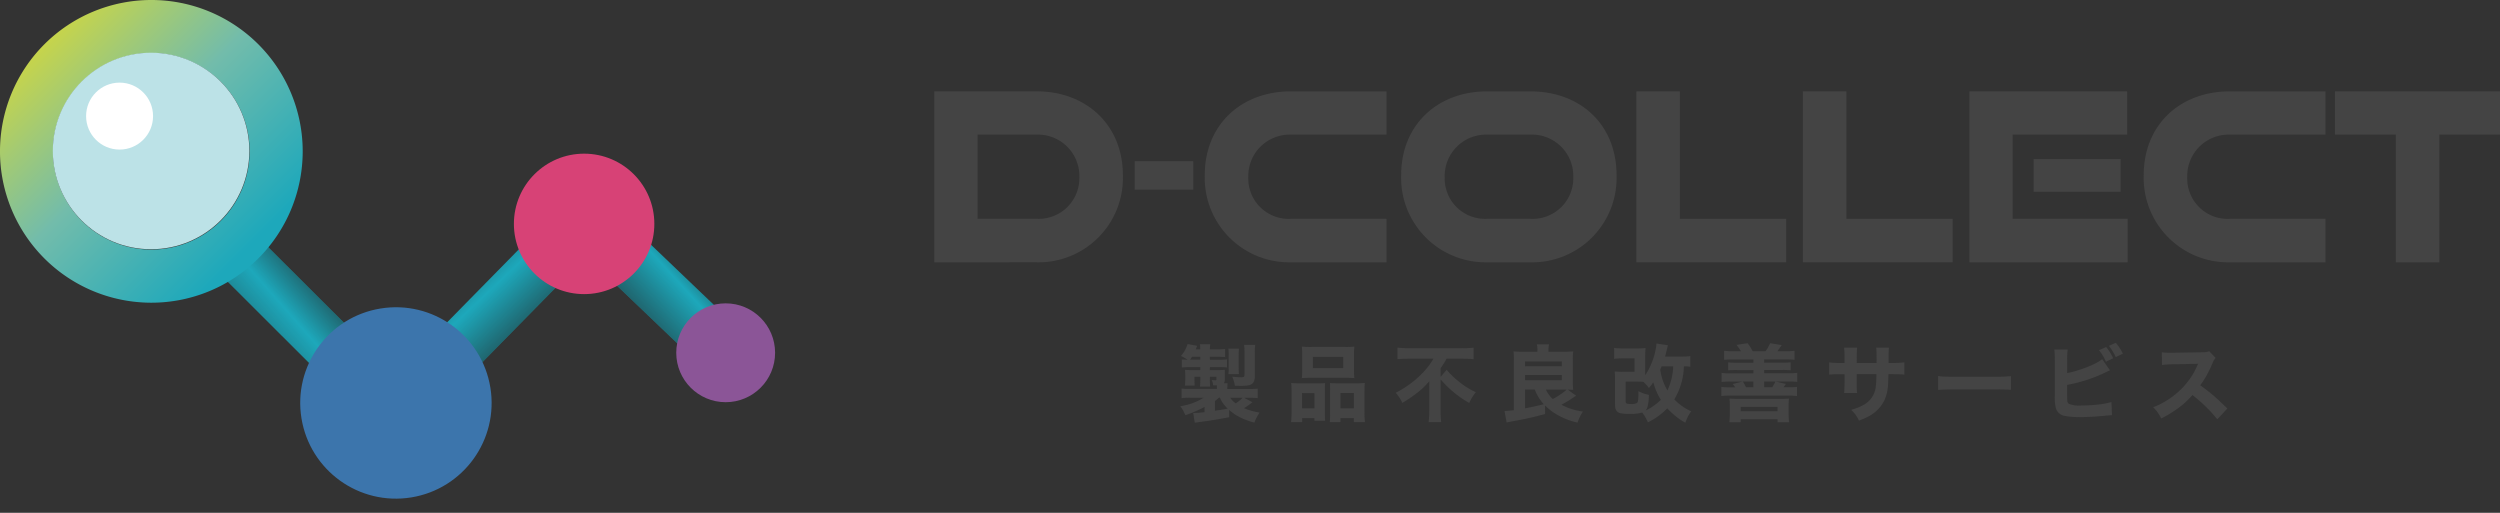 <svg id="D-COLLECT-LOGO" xmlns="http://www.w3.org/2000/svg" xmlns:xlink="http://www.w3.org/1999/xlink" width="282.103" height="57.864" viewBox="0 0 282.103 57.864">
  <rect x="0" y="0" width="282.103" height="57.864" fill="#333333" stroke="none"/>
  <defs>
    <linearGradient id="linear-gradient" x1="-0.968" y1="0.064" x2="1.814" y2="0.771" gradientUnits="objectBoundingBox">
      <stop offset="0" stop-color="#221714"/>
      <stop offset="0.09" stop-color="#221714" stop-opacity="0.749"/>
      <stop offset="0.33" stop-color="#221714" stop-opacity="0.2"/>
      <stop offset="0.49" stop-color="#221714" stop-opacity="0"/>
      <stop offset="1" stop-color="#221714"/>
    </linearGradient>
    <linearGradient id="linear-gradient-2" x1="0.839" y1="-1.642" x2="0.131" y2="1.999" gradientUnits="objectBoundingBox">
      <stop offset="0" stop-color="#221714"/>
      <stop offset="0.49" stop-color="#221714" stop-opacity="0"/>
      <stop offset="1" stop-color="#221714"/>
    </linearGradient>
    <linearGradient id="linear-gradient-3" x1="-0.946" y1="0.062" x2="1.793" y2="0.773" gradientUnits="objectBoundingBox">
      <stop offset="0" stop-color="#221714"/>
      <stop offset="0.66" stop-color="#221714" stop-opacity="0"/>
      <stop offset="1" stop-color="#221714"/>
    </linearGradient>
    <linearGradient id="linear-gradient-4" x1="0.133" y1="0.089" x2="0.84" y2="0.796" gradientUnits="objectBoundingBox">
      <stop offset="0" stop-color="#d0d740"/>
      <stop offset="0.49" stop-color="#72bcab"/>
      <stop offset="1" stop-color="#1da8bb"/>
    </linearGradient>
  </defs>
  <g id="グループ_24729" data-name="グループ 24729">
    <g id="レイヤー_2" data-name="レイヤー 2">
      <g id="レイヤー_1" data-name="レイヤー 1" transform="translate(0 0)">
        <rect id="長方形_1060" data-name="長方形 1060" width="5.99" height="23.573" transform="matrix(0.707, -0.708, 0.708, 0.707, 24.183, 30.28)" fill="#1da8bb"/>
        <rect id="長方形_1061" data-name="長方形 1061" width="30.793" height="5.99" transform="translate(42.72 44.243) rotate(-45.5)" fill="#1da8bb"/>
        <rect id="長方形_1062" data-name="長方形 1062" width="5.99" height="23.077" transform="translate(63.434 26.318) rotate(-46.27)" fill="#1da8bb"/>
        <rect id="長方形_1063" data-name="長方形 1063" width="5.99" height="23.573" transform="matrix(0.707, -0.708, 0.708, 0.707, 24.183, 30.28)" fill="url(#linear-gradient)"/>
        <rect id="長方形_1064" data-name="長方形 1064" width="30.793" height="5.99" transform="translate(42.72 44.243) rotate(-45.5)" fill="url(#linear-gradient-2)"/>
        <rect id="長方形_1065" data-name="長方形 1065" width="5.99" height="23.077" transform="translate(63.434 26.318) rotate(-46.27)" fill="url(#linear-gradient-3)"/>
        <path id="パス_9740" data-name="パス 9740" d="M17.067,0a17.079,17.079,0,1,0,17.09,17.067A17.079,17.079,0,0,0,17.067,0Zm.017,28.167a11.091,11.091,0,1,1,11.083-11.1,11.091,11.091,0,0,1-11.083,11.1Z" transform="translate(0 0)" fill="url(#linear-gradient-4)"/>
        <circle id="楕円形_43" data-name="楕円形 43" cx="10.798" cy="10.798" r="10.798" transform="translate(32.283 36.548) rotate(-9.25)" fill="#3c75ac"/>
        <circle id="楕円形_44" data-name="楕円形 44" cx="7.924" cy="7.924" r="7.924" transform="translate(57.989 17.34)" fill="#d74276"/>
        <circle id="楕円形_45" data-name="楕円形 45" cx="5.577" cy="5.577" r="5.577" transform="translate(76.309 34.23)" fill="#8b5597"/>
        <circle id="楕円形_46" data-name="楕円形 46" cx="11.088" cy="11.088" r="11.088" transform="translate(5.959 5.948)" fill="#bce2e7"/>
        <circle id="楕円形_47" data-name="楕円形 47" cx="3.778" cy="3.778" r="3.778" transform="translate(9.715 9.323)" fill="#fff"/>
      </g>
    </g>
    <g id="グループ_23381" data-name="グループ 23381" transform="translate(105.427 10.309)">
      <g id="グループ_23378" data-name="グループ 23378" transform="translate(0 0)">
        <path id="パス_63140" data-name="パス 63140" d="M678.151,858.032v-19.29H689.72c5.625,0,9.711,3.847,9.711,9.445a9.519,9.519,0,0,1-9.711,9.844Zm11.569-4.909a4.586,4.586,0,0,0,4.8-4.7,4.672,4.672,0,0,0-4.8-4.8h-6.687v9.5Z" transform="translate(-678.151 -838.742)" fill="#444"/>
        <path id="パス_63141" data-name="パス 63141" d="M787.239,879.967v-3.211h6.607v3.211Z" transform="translate(-764.626 -868.876)" fill="#444"/>
        <path id="パス_63142" data-name="パス 63142" d="M835.1,858.032a9.535,9.535,0,0,1-9.712-9.844c0-5.678,4.113-9.445,9.712-9.445h10.8v4.882H835.1a4.672,4.672,0,0,0-4.8,4.8,4.556,4.556,0,0,0,4.8,4.7h10.8v4.909Z" transform="translate(-794.868 -838.742)" fill="#444"/>
        <path id="パス_63143" data-name="パス 63143" d="M942.011,858.032a9.535,9.535,0,0,1-9.711-9.844c0-5.678,4.113-9.445,9.711-9.445h4.856c5.758,0,9.738,3.847,9.738,9.445a9.525,9.525,0,0,1-9.738,9.844Zm4.856-4.909a4.586,4.586,0,0,0,4.855-4.7,4.67,4.67,0,0,0-4.855-4.8h-4.856a4.672,4.672,0,0,0-4.8,4.8,4.556,4.556,0,0,0,4.8,4.7Z" transform="translate(-879.617 -838.742)" fill="#444"/>
        <path id="パス_63144" data-name="パス 63144" d="M1060.333,858.032v-19.29h4.909v14.381h11.993v4.909Z" transform="translate(-981.11 -838.742)" fill="#444"/>
        <path id="パス_63145" data-name="パス 63145" d="M1150.982,858.032v-19.29h4.909v14.381h11.993v4.909Z" transform="translate(-1052.968 -838.742)" fill="#444"/>
        <path id="パス_63146" data-name="パス 63146" d="M1241.632,858.032v-19.29h17.8v4.882h-12.922v9.5h12.975v4.909Zm7.244-7.96v-3.688h9.818v3.688Z" transform="translate(-1124.827 -838.742)" fill="#444"/>
        <path id="パス_63147" data-name="パス 63147" d="M1346.217,858.032a9.535,9.535,0,0,1-9.711-9.844c0-5.678,4.113-9.445,9.711-9.445h10.8v4.882h-10.8a4.672,4.672,0,0,0-4.8,4.8,4.556,4.556,0,0,0,4.8,4.7h10.8v4.909Z" transform="translate(-1200.034 -838.742)" fill="#444"/>
        <path id="パス_63148" data-name="パス 63148" d="M1447.471,858.032V843.624H1440.6v-4.882h18.626v4.882h-6.845v14.408Z" transform="translate(-1282.549 -838.742)" fill="#444"/>
      </g>
      <g id="グループ_23380" data-name="グループ 23380" transform="translate(27.769 28.371)">
        <path id="パス_63150" data-name="パス 63150" d="M817.622,983.689l0,.815q-1.915.368-3.385.548c-.181.024-.347.049-.5.073l-.175-1.1h.12a11.038,11.038,0,0,0,1.156-.088v-.594q-.387.216-.939.46a13,13,0,0,1-1.22.474,4.251,4.251,0,0,0-.571-1q.567-.115.875-.2a6.746,6.746,0,0,0,1.759-.774h-1.464a9.213,9.213,0,0,0-1.027.042v-1.073a9.986,9.986,0,0,0,1.073.042h2.91v-.161c0-.049,0-.13,0-.244h-.17c-.058,0-.144,0-.258,0a1.775,1.775,0,0,0-.161-.612,2.616,2.616,0,0,0,.391.042.168.168,0,0,0,.12-.032.173.173,0,0,0,.028-.11v-.258h-.741v.359a6.812,6.812,0,0,0,.032.755H814.33q.033-.331.032-.751v-.364h-.654v.5a4.13,4.13,0,0,0,.023.5h-1.1c.006-.049.012-.119.018-.207s.014-.2.014-.354v-.7c0-.126-.01-.3-.023-.516.1.009.3.017.585.023h1.137v-.332h-1.188a7.387,7.387,0,0,0-.893.046v-.917q.216.028.649.037a5.549,5.549,0,0,0-.751-.428,3.369,3.369,0,0,0,.437-.612,4.107,4.107,0,0,0,.313-.732l1.082.2c-.068.169-.121.3-.161.4h.511a4.656,4.656,0,0,0-.042-.58h1.165a3.58,3.58,0,0,0-.041.58h.829a6.753,6.753,0,0,0,.893-.042v.916q-.326-.033-.884-.032h-.838v.331h.958a7.483,7.483,0,0,0,.976-.042v.912q-.373-.036-.916-.037h-1.018v.332h.953q.4,0,.741-.023c-.006.1-.009.23-.009.378v.709a.711.711,0,0,1-.106.424h.424a3.916,3.916,0,0,0-.032.488v.161h2.335a9.542,9.542,0,0,0,1.091-.042v1.073a9.4,9.4,0,0,0-1.036-.042H819.3l.939.5a8.4,8.4,0,0,1-.944.677,7.468,7.468,0,0,0,1.759.493,4.915,4.915,0,0,0-.59,1.137,9.154,9.154,0,0,1-1.621-.6A6.02,6.02,0,0,1,817.622,983.689Zm-4.411-5.682h1.151v-.331h-.93Q813.33,977.841,813.211,978.007Zm4.246,5.53a3.736,3.736,0,0,1-.884-1.239h-.1q-.212.193-.46.382v1.091Q816.987,983.634,817.456,983.537Zm.078-3.9a6.324,6.324,0,0,0,.032-.64v-1.5a6.144,6.144,0,0,0-.037-.728h1.2a5.376,5.376,0,0,0-.037.728v1.483a4.694,4.694,0,0,0,.032.658Zm.207,2.666a2.36,2.36,0,0,0,.617.64,4.27,4.27,0,0,0,.442-.327,2.759,2.759,0,0,0,.341-.313Zm.221-2.371a8.976,8.976,0,0,0,.935.064,1.3,1.3,0,0,0,.345-.032c.07-.022.106-.1.106-.235v-2.6a5.5,5.5,0,0,0-.046-.792h1.257a5.586,5.586,0,0,0-.051.861v2.657a1.41,1.41,0,0,1-.124.677.8.8,0,0,1-.576.373,4.75,4.75,0,0,1-.88.06q-.226,0-.663-.014a3.662,3.662,0,0,0-.129-.557A3.521,3.521,0,0,0,817.963,979.927Z" transform="translate(-812.115 -976.105)" fill="#444"/>
        <path id="パス_63151" data-name="パス 63151" d="M872.377,986.2a8.9,8.9,0,0,0,.051-1.045v-2.477q0-.53-.037-.889.382.037.939.037h2.2q.406,0,.682-.028-.023.207-.023.792v2.648a7.555,7.555,0,0,0,.032.815h-1.211v-.3h-1.386v.451Zm1.216-8.519a9.422,9.422,0,0,0,1.073.041h3.776a9.425,9.425,0,0,0,1.073-.041,7.688,7.688,0,0,0-.037.847v1.814a8.251,8.251,0,0,0,.037.893q-.323-.033-.962-.032H874.56q-.649,0-.967.032a8.371,8.371,0,0,0,.037-.889V978.53A8.073,8.073,0,0,0,873.593,977.678Zm1.418,6.967v-1.727h-1.4v1.727Zm3.256-5.8h-3.431V980.1h3.431Zm2.431,2.938a8.824,8.824,0,0,0-.037.893v2.477a6.865,6.865,0,0,0,.055,1.041h-1.262v-.451h-1.506v.451h-1.2q.033-.313.032-.815V982.55c0-.368-.008-.62-.023-.755q.267.027.682.028h2.4A7.147,7.147,0,0,0,880.7,981.785Zm-2.749,1.133v1.727h1.515v-1.727Z" transform="translate(-859.885 -977.25)" fill="#444"/>
        <path id="パス_63152" data-name="パス 63152" d="M933.588,979.52h-2.657q-.82,0-1.4.055v-1.3a12.091,12.091,0,0,0,1.363.064h5.866a9.779,9.779,0,0,0,1.363-.064v1.3q-.534-.051-1.326-.055H935.07a8.442,8.442,0,0,1-.672,1.073v.976l.686-.792a9.706,9.706,0,0,0,1.354,1.313,8.524,8.524,0,0,0,1.934,1.206,5.969,5.969,0,0,0-.746,1.216,11.829,11.829,0,0,1-3.228-2.662v3.559a10.046,10.046,0,0,0,.064,1.266h-1.413a11.567,11.567,0,0,0,.069-1.271v-2.569q0-.382.009-.787a8.427,8.427,0,0,1-1.354,1.308,15.223,15.223,0,0,1-1.695,1.151,3.483,3.483,0,0,0-.286-.534,5.189,5.189,0,0,0-.46-.612,11.2,11.2,0,0,0,3.007-2.2A8.114,8.114,0,0,0,933.588,979.52Z" transform="translate(-905.035 -977.725)" fill="#444"/>
        <path id="パス_63153" data-name="パス 63153" d="M993.141,983.336l.009.967q-1.243.331-1.984.493-.768.161-1.727.336l-.631.12-.235-1.285q.539-.033,1.054-.1v-5.677a8.684,8.684,0,0,0-.041-.958,9.492,9.492,0,0,0,1,.042h1.7v-.166a3.32,3.32,0,0,0-.06-.672h1.363a3.433,3.433,0,0,0-.06.681v.157h1.8a9.688,9.688,0,0,0,.995-.042,6.8,6.8,0,0,0-.046.981v2.367a8.633,8.633,0,0,0,.042.995c-.163-.012-.372-.022-.626-.028l.953.686c-.107.074-.247.167-.419.281a12.516,12.516,0,0,1-1.243.737,7.825,7.825,0,0,0,.806.368,7.271,7.271,0,0,0,1.63.405,5.284,5.284,0,0,0-.613,1.248,8.09,8.09,0,0,1-2.155-.81A6.455,6.455,0,0,1,993.141,983.336Zm-2.256-4.964v.543h4.158v-.543Zm0,1.529v.585h4.158V979.9Zm2.123,3.3a5.037,5.037,0,0,1-1.018-1.658h-1.105v2.118q.948-.175,1.943-.419Zm.226-1.658a3.463,3.463,0,0,0,.783,1.068,8.7,8.7,0,0,0,1.34-.866c.089-.073.165-.141.226-.2h-2.349Z" transform="translate(-951.995 -976.264)" fill="#444"/>
        <path id="パス_63154" data-name="パス 63154" d="M1056.107,978.586a7.533,7.533,0,0,1-1.082,3.725,5.876,5.876,0,0,0,1.911,1.349,4.694,4.694,0,0,0-.35.544,5.989,5.989,0,0,0-.313.75,7.859,7.859,0,0,1-.921-.608,8.983,8.983,0,0,1-1.119-1.018,7.775,7.775,0,0,1-2.192,1.579,4.28,4.28,0,0,0-.645-1.11,4.412,4.412,0,0,1-1.34.161,5.463,5.463,0,0,1-1.064-.074.731.731,0,0,1-.571-.428,1.465,1.465,0,0,1-.083-.557v-2.744a8.809,8.809,0,0,0-.042-.99q.359.036.976.037h1.266v-1.515h-1.229a8.853,8.853,0,0,0-1.073.051v-1.225a8.4,8.4,0,0,0,1.073.055h1.45a9.126,9.126,0,0,0,1.027-.046q-.046.484-.046.976v1.837c0,.083,0,.169,0,.258a7.383,7.383,0,0,0,.617-1.124,8.072,8.072,0,0,0,.6-1.975,4.17,4.17,0,0,0,.051-.484l1.3.2q-.042.119-.147.589-.1.41-.175.686h1.893a7.093,7.093,0,0,0,.953-.051v1.193A5.489,5.489,0,0,0,1056.107,978.586Zm-2.6,3.776a7.4,7.4,0,0,1-.852-1.971q-.216.318-.488.645a4.626,4.626,0,0,0-.626-.7q-.267-.023-.774-.023h-1.234v2.173c0,.147.029.241.088.281a1.159,1.159,0,0,0,.52.069,1.265,1.265,0,0,0,.672-.11.473.473,0,0,0,.125-.3,8.474,8.474,0,0,0,.041-1.036,4.1,4.1,0,0,0,1.183.414q-.042,1.5-.392,1.777A6.218,6.218,0,0,0,1053.51,982.362Zm1.391-3.776h-1.294c-.052.123-.107.25-.166.382a7.878,7.878,0,0,0,.24,1.064,6.213,6.213,0,0,0,.575,1.271A6.967,6.967,0,0,0,1054.9,978.586Z" transform="translate(-999.292 -975.929)" fill="#444"/>
        <path id="パス_63155" data-name="パス 63155" d="M1108.809,976.741a8.453,8.453,0,0,0-.511-.718l1.262-.189a7.685,7.685,0,0,1,.566.907h1.45a4.451,4.451,0,0,0,.52-.907l1.3.216q-.161.258-.488.691h.985a6.818,6.818,0,0,0,.962-.051v1.018a8,8,0,0,0-.962-.046h-2.473v.368h2.077a7.65,7.65,0,0,0,.916-.037v.9a8.07,8.07,0,0,0-.916-.037h-2.077v.373h2.763a7.293,7.293,0,0,0,.967-.046v1.022a7.153,7.153,0,0,0-.967-.046h-1.473l1.16.272q-.1.157-.272.378h.566a7.059,7.059,0,0,0,.967-.046V981.8a7.08,7.08,0,0,0-.967-.051h-6.6a7.378,7.378,0,0,0-.972.051v-1.031a7.115,7.115,0,0,0,.972.046h.6q-.092-.133-.285-.373l1.1-.276h-1.395a7.278,7.278,0,0,0-.967.046v-1.022a7.172,7.172,0,0,0,.967.046h2.629v-.373h-1.929a8.119,8.119,0,0,0-.921.037v-.9a7.635,7.635,0,0,0,.921.037h1.929v-.368h-2.344a7.936,7.936,0,0,0-.962.046V976.69a6.939,6.939,0,0,0,.962.051Zm-1.317,8.007a7.144,7.144,0,0,0,.055-.985v-.88a5.972,5.972,0,0,0-.042-.8,8.381,8.381,0,0,0,.838.032h5.047a7.827,7.827,0,0,0,.833-.032,5.784,5.784,0,0,0-.042.764v.926a7.137,7.137,0,0,0,.056.976h-1.3v-.327h-4.163v.327Zm1.28-1.722v.479h4.163v-.479Zm1.432-2.864h-1.188a4.259,4.259,0,0,1,.359.649h.829Zm1.216.649h.912a6.01,6.01,0,0,0,.364-.649h-1.276Z" transform="translate(-1045.548 -975.788)" fill="#444"/>
        <path id="パス_63156" data-name="パス 63156" d="M1168.369,979.986h2.242q.005-.516,0-.672a8.917,8.917,0,0,0-.041-1.055h1.437q-.041.406-.042.921,0,.212,0,.806h.493a10.249,10.249,0,0,0,1.289-.069v1.377q-.364-.036-1.266-.046h-.53q-.023,1-.065,1.437a4.628,4.628,0,0,1-.4,1.529,4.075,4.075,0,0,1-1.63,1.717,8.3,8.3,0,0,1-1.234.553,4.757,4.757,0,0,0-.382-.659,6.313,6.313,0,0,0-.488-.552c.322-.1.574-.183.755-.253a4.64,4.64,0,0,0,.548-.258,2.639,2.639,0,0,0,1.469-2.123q.055-.451.074-1.391h-2.229v1.031s0,.017,0,.041a8.993,8.993,0,0,0,.041,1.05h-1.46q.033-.244.046-1.1v-1.018h-.469q-.792,0-1.266.046v-1.377a9.6,9.6,0,0,0,1.289.069h.447v-.668a8.7,8.7,0,0,0-.051-1.064h1.469q-.042.415-.042,1.031Z" transform="translate(-1092.052 -977.707)" fill="#444"/>
        <path id="パス_63157" data-name="パス 63157" d="M1224.585,995.3v-1.566q.313.046.6.06.392.019,1.119.018h4.78a15.5,15.5,0,0,0,1.722-.069v1.547q-.4-.036-1.731-.051h-4.761Q1224.972,995.257,1224.585,995.3Z" transform="translate(-1139.083 -989.981)" fill="#444"/>
        <path id="パス_63158" data-name="パス 63158" d="M1289.3,979.033a13.012,13.012,0,0,0,2-.585,9.482,9.482,0,0,0,1.533-.7,3.222,3.222,0,0,0,.41-.295l.884,1.262c-.1.043-.206.093-.322.152a16.88,16.88,0,0,1-4.508,1.492v1.137q0,.539.014.64a.5.5,0,0,0,.18.368,3.2,3.2,0,0,0,1.428.184,17.87,17.87,0,0,0,1.819-.1,8.717,8.717,0,0,0,1.556-.29l.064,1.487q-.216,0-.949.074-1.437.138-2.68.138a8.538,8.538,0,0,1-1.6-.12,1.278,1.278,0,0,1-1.1-.861,5.022,5.022,0,0,1-.129-1.349v-4.126a9.952,9.952,0,0,0-.051-1.17h1.51a8.165,8.165,0,0,0-.06,1.174Zm3.592-2.588.806-.35a6.48,6.48,0,0,1,.428.585,7.261,7.261,0,0,1,.368.682l-.82.382A5.694,5.694,0,0,0,1292.891,976.445Zm1.115-.488.783-.345a6.518,6.518,0,0,1,.8,1.225l-.806.391A6.539,6.539,0,0,0,1294.005,975.957Z" transform="translate(-1189.233 -975.612)" fill="#444"/>
        <path id="パス_63159" data-name="パス 63159" d="M1342.576,987.811a6.385,6.385,0,0,0-.4-.682,6.151,6.151,0,0,0-.507-.58,9.252,9.252,0,0,0,2.091-1.142,8.814,8.814,0,0,0,2.477-2.735q.2-.359.41-.829l.046-.106.042-.092-2.754.055a11.184,11.184,0,0,0-1.317.078l-.023-1.432a5.773,5.773,0,0,0,.631.051l.7,0,3.223-.051c.249-.006.416-.015.5-.028a1.238,1.238,0,0,0,.29-.092l.728.755a1.609,1.609,0,0,0-.322.53q-.309.732-.617,1.3a9.9,9.9,0,0,1-.8,1.257q.9.644,1.6,1.248.378.327,1.464,1.372l-1.137,1.22a15.555,15.555,0,0,0-1.312-1.441,16.424,16.424,0,0,0-1.492-1.3,9.106,9.106,0,0,1-1.727,1.566A12.371,12.371,0,0,1,1342.576,987.811Z" transform="translate(-1231.896 -979.274)" fill="#444"/>
      </g>
    </g>
  </g>
</svg>
